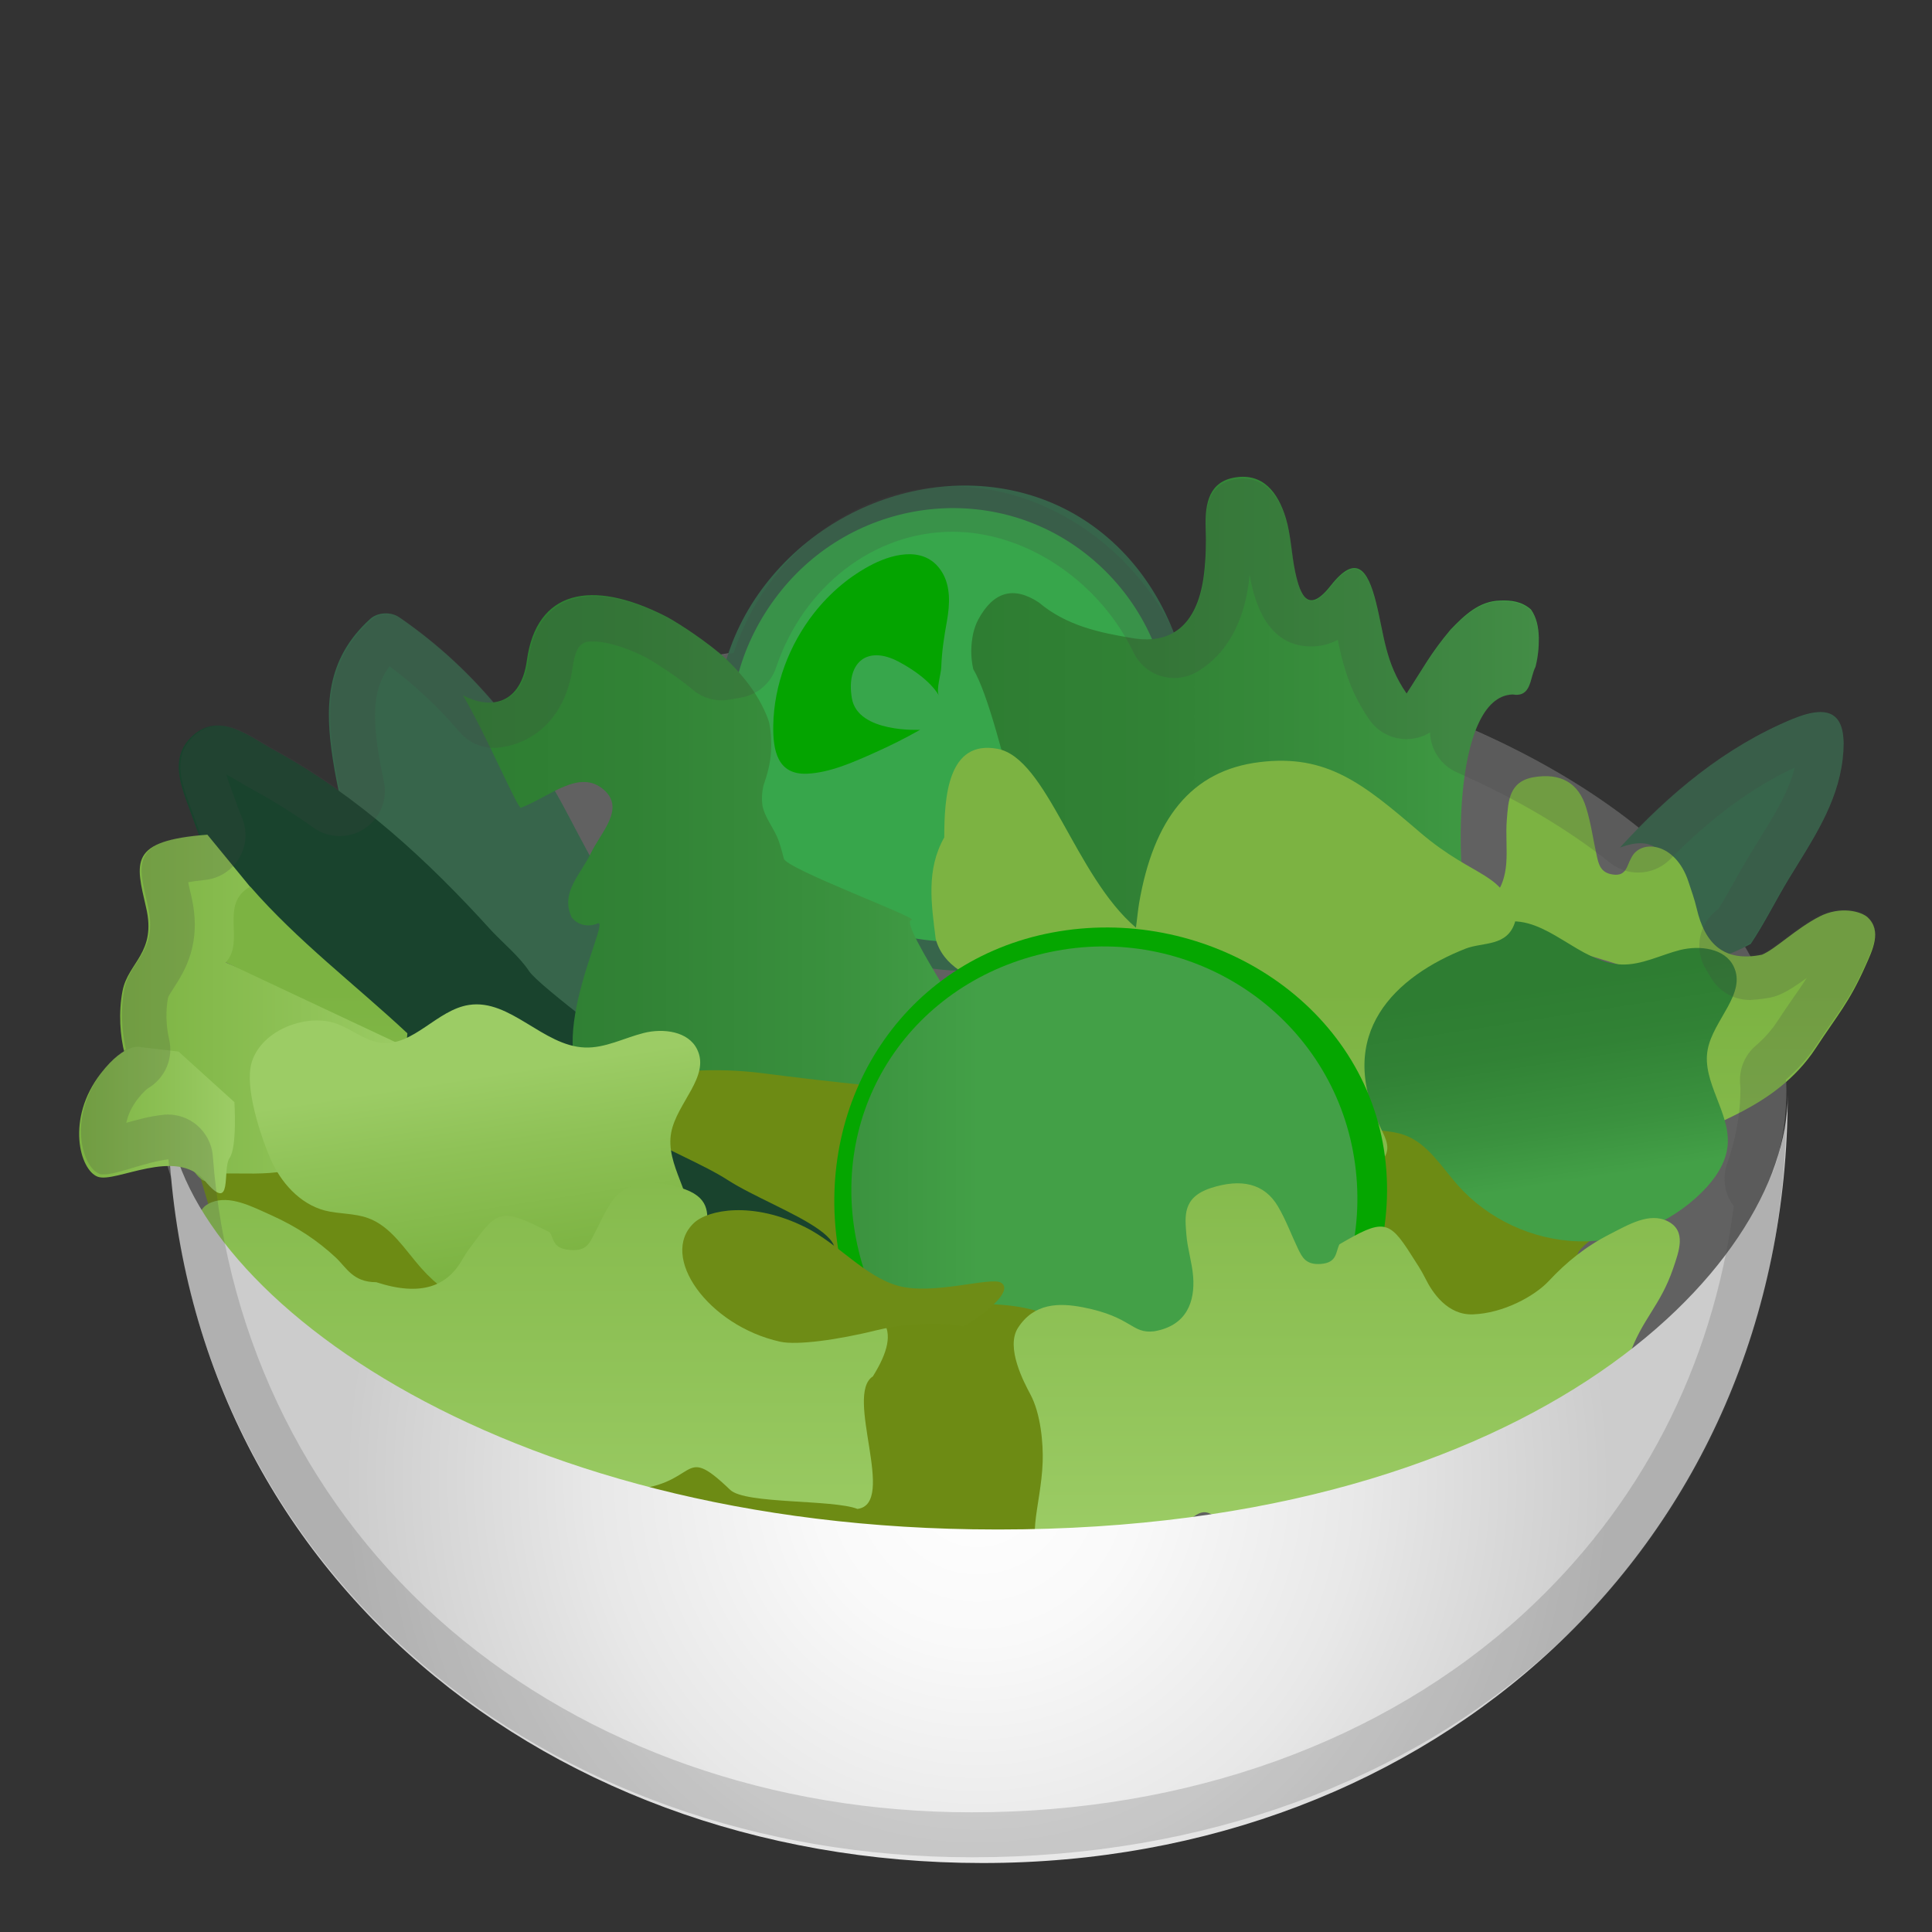 <svg x="0" y="0" viewBox="0 0 128 128" xmlns="http://www.w3.org/2000/svg">
<rect x="0" y="0" width="128" height="128" fill="#333333" stroke="none"/>
<ellipse cx="64.36" cy="72.28" rx="53.99" ry="30.39" fill="#616161"/>
<path d="m42.56 62.95c-0.06-0.06-0.11-0.13-0.15-0.2-1.58-2.88-3.2-5.74-4.71-8.64-2.61-4.99-5.97-9.57-11.23-13.2-0.57-0.4-1.46-0.35-1.95 0.1-3 2.72-2.98 5.94-2.48 9.23 0.57 3.77 1.8 7.42 3.25 11.03 0.17 0.43 3.89 7.95 4.06 8.34 0.51 1.16 1.15 0.09 2.09 1.01 1.68 1.62 0.15-0.75 1.94 0.81 0.28 0.25 0.7 0.36 1.13 0.34 3.21-0.17 6.35 0.51 9.54 0.6 0.32 0.01 0.64-0.07 0.88-0.22 1.47-0.95 0.28-2.18 0.23-3.3-0.48-2.07-0.94-4.15-2.6-5.9z" fill="#37654B"/>
<path d="m75.78 58.07c-5.29 6.86-14.44 8.71-22.26 2.28-6.6-5.43-8.12-14.74-2.83-21.6s15.33-8.84 22.1-3.62c6.77 5.21 8.28 16.08 2.99 22.94z" fill="#37654B"/>
<path d="m74.56 56.93c-4.93 6.39-14.33 7.18-20.63 2.32s-7.31-13.46-2.39-19.85 14.03-7.63 20.32-2.77 7.62 13.91 2.7 20.3z" fill="#37A64B"/>
<path d="m53.93 40.62c-1.66 2.12-2.65 4.78-2.7 7.43-0.03 1.67 0.28 3.3 2.25 3.21 1.52-0.07 3.07-0.77 4.44-1.38 1.03-0.46 2.06-0.97 3.04-1.53 0 0-4.12 0.23-4.52-2.08s0.95-3.57 3.1-2.43c2.14 1.14 2.66 2.24 2.66 2.24-0.19-0.4 0.15-1.43 0.16-1.88 0.04-1.06 0.19-2.03 0.38-3.07 0.19-1.08 0.25-2.27-0.32-3.21-1.04-1.72-3.08-1.3-4.58-0.55-1.52 0.77-2.85 1.9-3.91 3.25z" fill="#04A400"/>
<!--
<path d="m74.29 44.77c-0.14-0.34-0.3-0.68-0.47-1-1.13-2.07-2.86-3.75-4.69-5.23-0.95-0.77-2.23-1.54-3.32-0.99-0.86 0.43-1.17 1.49-1.35 2.43-0.38 2.1-0.59 4.37-0.35 6.49 0.2-1.61 2.05-3.37 3.76-2.77 0.74 0.26 1.31 0.96 1.4 1.73 0.26 2.04-2.17 2.82-3.69 3.23 1.58 1.04 3.16 2.08 4.75 3.13 0.68 0.45 1.44 0.91 2.24 0.81 1-0.12 1.69-1.07 2.03-2.02 0.67-1.86 0.45-3.96-0.31-5.81z" fill="#A40400"/>
<path d="m60.05 59.33c4.4 2.32 10.24-0.27 10.93-2.43 0.41-1.29-1.41-2.81-2.21-3.54-1.3-1.19-2.73-2.27-4.23-3.2 0.95 0.79 1.27 2.26 0.72 3.38-0.49 1-2.83 2.42-3.77 1.23-0.26-0.33-0.26-0.78-0.23-1.2 0.09-1.27 0.32-2.56 0.74-3.77l-7.95 2.98c0 0.01 0.46 3.63 6 6.55z" fill="#A40400"/>
<g fill="#FF7A42">
<path d="m59.43 42.56c-0.25-0.29-0.52-0.6-0.56-0.98s0.26-0.82 0.64-0.76c0.26 0.04 0.43 0.3 0.47 0.55 0.04 0.26-0.04 0.52-0.12 0.76-0.05 0.16-0.11 0.32-0.24 0.42s-0.36 0.08-0.43-0.07"/>
<path d="m58.01 41.51c-0.03-0.31-0.4-0.55-0.68-0.41-0.3 0.14-0.35 0.58-0.18 0.87 0.16 0.29 0.47 0.47 0.76 0.63 0.19-0.38 0.13-0.87-0.15-1.2"/>
<path d="m56.62 42.57c-0.18-0.23-0.37-0.47-0.63-0.59-0.27-0.12-0.63-0.06-0.77 0.2-0.13 0.26 0.03 0.59 0.28 0.74s0.56 0.17 0.85 0.18"/>
<path d="m55.78 43.93c-0.34-0.08-0.59-0.36-0.9-0.52s-0.78-0.14-0.91 0.18c-0.12 0.3 0.18 0.63 0.5 0.67s0.63-0.11 0.91-0.25"/>
<path d="m54.96 45.34c-0.24-0.16-0.5-0.32-0.79-0.33s-0.6 0.2-0.6 0.49c0.01 0.3 0.37 0.5 0.67 0.45s0.54-0.27 0.77-0.48"/>
<path d="m55.14 46.78c-0.59-0.06-1.21 0.14-1.65 0.54 0.11 0.35 0.5 0.58 0.86 0.52s0.64-0.42 0.63-0.78"/>
<path d="m55.77 48.01c-0.19 0.2-0.47 0.29-0.7 0.45s-0.41 0.46-0.29 0.71c0.16 0.32 0.69 0.23 0.87-0.07s0.14-0.69 0.08-1.04"/>
</g>
<g fill="#FF7A42">
<path d="m59.46 53.23c-0.15 0.35-0.32 0.73-0.65 0.93s-0.85 0.11-0.96-0.26c-0.07-0.25 0.08-0.52 0.3-0.66s0.48-0.19 0.74-0.22c0.16-0.02 0.34-0.04 0.49 0.04s0.23 0.29 0.12 0.41"/>
<path d="m59.13 54.96c-0.27 0.16-0.32 0.6-0.08 0.79 0.26 0.21 0.67 0.07 0.86-0.2s0.22-0.62 0.24-0.95c-0.43 0-0.84 0.26-1.02 0.65"/>
<path d="m60.67 55.76c-0.13 0.26-0.27 0.53-0.26 0.82s0.22 0.6 0.51 0.61 0.52-0.28 0.55-0.57-0.09-0.57-0.2-0.84"/>
<path d="m62.27 55.94c0.07 0.34-0.07 0.69-0.08 1.04s0.2 0.77 0.55 0.74c0.32-0.02 0.49-0.43 0.39-0.74s-0.37-0.52-0.62-0.72"/>
<path d="m63.89 56.08c-0.04 0.29-0.07 0.59 0.04 0.85 0.12 0.26 0.44 0.46 0.7 0.33 0.27-0.14 0.29-0.55 0.12-0.8s-0.47-0.37-0.76-0.49"/>
<path d="m65.12 55.3c0.2 0.56 0.64 1.03 1.19 1.26 0.27-0.25 0.31-0.7 0.1-1s-0.65-0.4-0.98-0.23"/>
<path d="m65.96 54.21c0.26 0.09 0.46 0.3 0.71 0.44s0.59 0.18 0.76-0.04c0.22-0.28-0.09-0.72-0.44-0.76s-0.68 0.17-0.97 0.37"/>
</g>
<g fill="#FF7A42">
<path d="m68.61 49.11c0.38 0 0.79 0 1.11 0.22 0.31 0.22 0.44 0.74 0.15 0.98-0.2 0.16-0.51 0.13-0.73-0.01s-0.36-0.37-0.5-0.59c-0.08-0.14-0.17-0.3-0.16-0.46s0.18-0.33 0.33-0.28"/>
<path d="m70.34 48.73c0.25 0.19 0.67 0.06 0.76-0.24 0.09-0.32-0.21-0.64-0.53-0.71-0.33-0.07-0.66 0.05-0.97 0.16 0.16 0.39 0.57 0.67 1 0.68"/>
<path d="m70.46 47c0.29 0.02 0.59 0.03 0.86-0.09 0.26-0.12 0.46-0.44 0.36-0.71-0.11-0.27-0.47-0.37-0.74-0.28-0.28 0.09-0.49 0.31-0.69 0.52"/>
<path d="m69.99 45.46c0.29-0.2 0.66-0.21 0.98-0.34s0.62-0.49 0.46-0.8c-0.15-0.28-0.59-0.28-0.83-0.07s-0.33 0.54-0.41 0.85"/>
<path d="m69.47 43.92c0.28-0.08 0.57-0.17 0.77-0.38s0.25-0.59 0.02-0.77c-0.23-0.19-0.62-0.05-0.78 0.21s-0.16 0.58-0.15 0.89"/>
<path d="m68.27 43.1c0.44-0.4 0.69-1 0.68-1.59-0.34-0.14-0.77 0-0.96 0.31s-0.11 0.76 0.17 0.99"/>
<path d="m66.93 42.77c-0.02-0.28 0.09-0.55 0.12-0.82 0.03-0.28-0.07-0.61-0.34-0.68-0.34-0.09-0.62 0.37-0.52 0.71 0.11 0.34 0.43 0.56 0.73 0.74"/>
</g>
-->
<path d="m58.17 83.83c-0.35-2.55-21.82-17.57-23.11-19.48-0.67-1-1.65-1.79-2.49-2.68-4.24-4.68-8.86-8.95-14.44-11.99-1.61-0.88-3.55-2.53-5.33-0.97-1.82 1.6-0.6 3.81 0.04 5.69 1.03 3.05 3.05 5.56 4.73 8.25-0.1 1.75 1.68 2.32 2.27 3.63 2.95 3.47 12.49 17.61 16.49 19.88 3.06-1.57 18.95-0.44 21.84-2.33z" fill="#19432D"/>
<linearGradient id="d" x1="30.668" x2="64.93" y1="59.175" y2="59.175" gradientUnits="userSpaceOnUse">
<stop stop-color="#2E7D32" offset=".003"/>
<stop stop-color="#318235" offset=".327"/>
<stop stop-color="#3A913E" offset=".722"/>
<stop stop-color="#43A047" offset=".999"/>
</linearGradient>
<path d="m30.67 46.06c1.55 2.65 3.64 7.54 3.84 7.46 1.95-0.76 3.88-2.6 5.49-1.2 1.45 1.26-0.2 2.83-0.85 4.2-0.65 1.38-2.05 2.6-1.28 4.25 0.43 0.56 1.14 0.66 1.73 0.41 0.99-0.42-4.58 9.66 0.52 11.78 4.3 1.79 17 7.13 22.91 5.7 2.69-0.65 1.38-8.45 1.79-8.51 1-0.15-5.43-9.07-4.43-9.2 0.63-0.08-8.34-3.39-8.46-4.07-0.13-0.5-0.25-1-0.47-1.49-0.31-0.66-0.78-1.27-0.94-1.98-0.07-0.47-0.04-0.93 0.07-1.39 0.25-0.72 0.45-1.45 0.49-2.2 0.03-0.65 0.01-1.29-0.12-1.94-0.1-0.37-0.48-1.3-1.13-2.23-0.67-0.97-1.62-1.94-2.19-2.4-1.46-1.2-3.11-2.21-3.58-2.44-4.91-2.48-8.51-1.68-9.15 2.92-0.38 2.87-2.34 3.35-4.24 2.33z" fill="url(#d)"/>
<path d="m107.33 56.15c2.08-0.77 3.07 0.05 3.3 2.16 0.09 0.77 0.45 1.5 0.69 2.25 1.05 3.22 1.74 3.51 4.67 1.98 0.91-1.36 1.66-2.89 2.52-4.31 1.52-2.5 3.22-4.93 3.57-7.93 0.34-2.91-0.66-3.76-3.33-2.66-4.49 1.86-8.15 4.94-11.42 8.51z" fill="#37654B"/>
<linearGradient id="c" x1="106.75" x2="106.75" y1="65.522" y2="103.58" gradientUnits="userSpaceOnUse">
<stop stop-color="#7CB342" offset="0"/>
<stop stop-color="#8FC257" offset=".632"/>
<stop stop-color="#9CCC65" offset=".985"/>
</linearGradient>
<path d="m112.05 75.46c0.78-1.02 5.54-1.88 8.25-6.02 1.46-2.23 2.21-3.01 3.29-5.44 0.47-1.05 1.1-2.33 0.15-3.22-0.43-0.4-1.8-0.77-3.19-0.06-1.56 0.8-2.92 2.16-3.81 2.53-2.53 0.52-3.79-0.73-4.33-3.06-0.14-0.6-0.35-1.19-0.55-1.79-0.86-2.61-3.19-2.84-3.79-1.55-0.29 0.48-0.3 1.22-1.21 1.09-0.82-0.11-0.95-0.68-1.08-1.29-0.23-1.03-0.37-2.09-0.68-3.1-0.51-1.72-1.73-2.35-3.48-2.06-1.66 0.28-1.69 1.6-1.79 2.83-0.08 0.97 0.04 1.96-0.04 2.93-0.14 1.65-0.94 2.82-2.65 3.2-2.74-0.85-1.04-1.23-3.66-2.48-3.92-0.18-4.93 1.33-3.78 5.64 1.34 1.85 3.14 3.15 5.19 4.12 1.4-0.41 1.97-1.72 2.89-2.64 2.08-2.08 2.64-3.39 6.84-2 4.01 1.33 6.68 1.44 7.35 5.9 0.22 1.39-0.76 5.25 0.08 6.47z" fill="url(#c)"/>
<linearGradient id="b" x1="64.359" x2="101.96" y1="48.698" y2="48.698" gradientUnits="userSpaceOnUse">
<stop stop-color="#2E7D32" offset=".003"/>
<stop stop-color="#318235" offset=".327"/>
<stop stop-color="#3A913E" offset=".722"/>
<stop stop-color="#43A047" offset=".999"/>
</linearGradient>
<path d="m97.61 62.8c-1.38-4.97-1.39-16.66 2.6-16.79 1.27 0.21 1.13-1.09 1.52-1.83 0.16-0.63 0.23-1.28 0.22-1.94-0.02-0.68-0.14-1.32-0.52-1.86-0.61-0.54-1.32-0.62-2.05-0.59-1.37 0.03-2.34 0.95-3.28 1.93-1.33 1.58-1.83 2.58-2.91 4.23-1.44-2.08-1.48-3.89-2.03-6.06-0.55-2.19-1.33-3.2-2.98-1.11-1.47 1.88-2.01 0.79-2.37-0.89-0.25-1.17-0.28-2.43-0.62-3.56-0.53-1.74-1.53-2.99-3.35-2.7-1.7 0.27-2.02 1.65-1.96 3.35 0.04 1.01 0.01 2.04-0.11 3.04-0.38 3.17-1.96 4.72-4.73 4.26-2.16-0.36-4.37-0.81-6.22-2.37-1.66-1.09-3-0.73-4.01 1.14-0.15 0.28-0.25 0.58-0.33 0.9-0.17 0.79-0.18 1.58 0 2.38 1.94 3.25 4.27 17.23 6.53 20.21 1.44 1.91 2.09 1.7 2.75-0.73 0.21-0.77 1.23-0.89 1.49-1.65 2.03-5.93 7.23-7.8 10.94-2.97 0.75 0.97 1.21 2.29 2.57 2.41 2.14 0.07 4.24 0.38 6.29 1.11 0.83 0.28 1.69 0.73 2.56 0.09z" fill="url(#b)"/>
<path d="m13.55 85.69c3.14-3.03-2.89-9.63 0.25-12.66 1.09 0.05 8.16 4.7 9.14 4.82 9.66 1.16 21.51 8.86 29.5 6.73 7.17-1.92-0.97-4.3-4.21-6.39s-10.14-3.96-6.33-6.47c2.11-0.85 5.65-1 8.6-0.62 18.31 2.37 38.48 2.87 58.38 3.67 4.23 0.77 3.31 1.83 2.71 2.87-0.62 0.76-1.25 1.53-2.32 2.26-1.56 1-3.88 1.94-4.67 3.01-0.35 0.71-0.2 1.41 0.35 2.12 1.26 1.1 2.25 2.21 2.45 3.35 0.17 0.99 0.04 1.97-0.62 2.95-0.97 1.16-2.46 2.27-4.36 3.36-3.92 1.4-6.19 3.14-13.22 3.9-5.4 0.04-8.6 1.06-12.7 1.7-24.34 3.77-44.95 1.76-48.12-5.24-1.97-4.39-5.4-10.91-14.83-9.36z" fill="#6D8B14"/>
<linearGradient id="l" x1="100.15" x2="102.15" y1="65.593" y2="78.593" gradientUnits="userSpaceOnUse">
<stop stop-color="#2E7D32" offset=".003"/>
<stop stop-color="#318235" offset=".327"/>
<stop stop-color="#3A913E" offset=".722"/>
<stop stop-color="#43A047" offset=".999"/>
</linearGradient>
<path d="m91.07 62.36c0.97 0.38 1.82 1.11 2.86 1.23 2.14 0.23 3.69-2.19 5.81-2.51 2.74-0.42 4.9 2.72 7.68 2.82 1.34 0.05 2.59-0.63 3.89-0.96 1.3-0.32 2.97-0.12 3.55 1.09 0.87 1.79-1.35 3.54-1.72 5.5-0.41 2.15 1.52 4.18 1.32 6.36-0.11 1.19-0.85 2.24-1.69 3.08-2.14 2.14-5.18 3.35-8.2 3.27s-5.99-1.46-8-3.73c-1.08-1.22-1.99-2.76-3.52-3.31-0.91-0.33-1.92-0.26-2.86-0.5-1.67-0.44-2.94-1.88-3.62-3.47-0.64-1.5-1.71-4.69-1.23-6.33 0.64-2.2 3.75-3.33 5.73-2.54z" fill="url(#l)"/>
<linearGradient id="a" x1="7.961" x2="27.497" y1="66.771" y2="66.771" gradientUnits="userSpaceOnUse">
<stop stop-color="#7CB342" offset="0"/>
<stop stop-color="#8FC257" offset=".632"/>
<stop stop-color="#9CCC65" offset=".985"/>
</linearGradient>
<path d="m8.12 65.64c-0.56 2.87 0.46 6.3 1.42 5.89 0.83-0.36 3.29 8.54 4.6 6.39 0.31-0.51 4.78 0.4 6.3-1.02 1.2-1.13-0.45-4.42-0.43-6.13 0.02-1.04 8.78 0.41 7.32-1.26-0.99-1.14-12.39-5.74-12.38-5.74 2.03-1.19 0.96-3.39 1.62-5.02-0.94-1.15-1.89-2.3-2.83-3.45-5.25 0.4-4.75 1.82-4.06 4.83 0.7 3-1.18 3.61-1.56 5.51z" fill="url(#a)"/>
<linearGradient id="h" x1="20.967" x2="20.967" y1="65.522" y2="103.58" gradientUnits="userSpaceOnUse">
<stop stop-color="#7CB342" offset="0"/>
<stop stop-color="#8FC257" offset=".632"/>
<stop stop-color="#9CCC65" offset=".985"/>
</linearGradient>
<path d="m26.91 69.38c0.03-0.31 0.05-0.61 0.08-0.92-3.47-3.24-7.28-6.12-10.41-9.72-2.09 1.17-0.31 3.6-1.62 5.02 3.98 1.87 7.96 3.74 11.95 5.62z" fill="url(#h)"/>
<linearGradient id="g" x1="81.042" x2="81.042" y1="65.522" y2="103.58" gradientUnits="userSpaceOnUse">
<stop stop-color="#7CB342" offset="0"/>
<stop stop-color="#8FC257" offset=".632"/>
<stop stop-color="#9CCC65" offset=".985"/>
</linearGradient>
<path d="m66.08 49.61c-3.29-0.61-3.52 3.21-3.52 5.87-1.22 2.15-0.85 4.44-0.57 6.71 0.23 0.9 0.8 1.57 1.54 2.08 3.05 2.1 5.17 5.03 7.26 8 5.11 0.01 15.62 4.64 20.74 4.64 0.7-0.72 0.29-1.46-0.04-2.14-3.13-6.33 1.01-10.11 5.61-11.92 1.15-0.45 2.78-0.11 3.28-1.78-0.6-3.38-2.56-2.72-6.32-5.94-3.74-3.21-6.15-5.18-10.59-4.64-4.58 0.55-7.05 3.81-8 9.34-0.07 0.42-0.11 0.85-0.21 1.63-4.05-3.44-5.89-11.24-9.18-11.85z" fill="url(#g)"/>
<path d="m76.49 97.82c-9.86 1.85-19.19-3.62-20.98-15.2-1.51-9.78 4.35-18.99 14.22-20.84s20.06 4.19 21.88 13.92-5.25 20.28-15.12 22.12z" fill="#05A600"/>
<path d="m76.31 95.9c-9.18 1.72-17.91-4.85-19.61-13.91-1.7-9.05 4.07-17.27 13.25-18.99s18 4.23 19.69 13.28-4.14 17.9-13.33 19.62z" fill="url(#d)"/>
<!--
<path d="m71.08 65.9c-3.07 0.55-5.98 2.08-8.06 4.34-1.31 1.42-2.3 3.06-0.53 4.51 1.37 1.12 3.24 1.71 4.9 2.23 1.25 0.4 2.52 0.75 3.8 1.03 0 0-3.74-2.99-2.3-5.29s3.58-2.35 4.54 0.29c0.97 2.64 0.57 3.99 0.57 3.99 0.15-0.49 1.23-1.12 1.59-1.5 0.85-0.89 1.73-1.6 2.69-2.36 1-0.79 1.97-1.76 2.2-3.01 0.43-2.29-1.66-3.5-3.52-4.01-1.9-0.52-3.92-0.57-5.88-0.22z" fill="#A40400"/>
<path d="m85.46 85.18c0.14-0.4 0.26-0.81 0.36-1.23 0.63-2.66 0.42-5.44-0.01-8.14-0.22-1.4-0.73-3.05-2.1-3.42-1.08-0.29-2.16 0.38-3.04 1.06-1.95 1.52-3.88 3.32-5.31 5.34 1.42-1.24 4.37-1.33 5.38 0.51 0.44 0.79 0.39 1.83-0.13 2.58-1.35 1.96-4.05 0.76-5.68-0.06 0.56 2.12 1.13 4.24 1.69 6.36 0.24 0.91 0.54 1.9 1.31 2.43 0.96 0.66 2.28 0.37 3.31-0.18 2.02-1.08 3.45-3.06 4.22-5.25z" fill="#A40400"/>
<path d="m61.94 86.78c2.02 5.39 9.05 7.66 11.32 6.33 1.35-0.79 0.95-3.51 0.82-4.76-0.21-2.03-0.61-4.07-1.19-6.02 0.21 1.42-0.65 2.93-1.98 3.47-1.19 0.48-4.31-0.1-4.21-1.84 0.03-0.48 0.38-0.87 0.73-1.21 1.06-1.02 2.25-1.97 3.54-2.69l-9.17-3.55s-2.4 3.48 0.14 10.27z" fill="#A40400"/>
<g fill="#FF7A42">
<path d="m74.34 71.82c0-0.44 0.01-0.92 0.27-1.28s0.86-0.5 1.14-0.16c0.19 0.23 0.15 0.59-0.02 0.84s-0.43 0.42-0.69 0.57c-0.17 0.1-0.35 0.19-0.54 0.18-0.19-0.02-0.38-0.21-0.32-0.39"/>
<path d="m73.91 69.82c0.22-0.29 0.07-0.78-0.27-0.88-0.37-0.11-0.75 0.23-0.83 0.61s0.05 0.76 0.17 1.13c0.46-0.19 0.78-0.66 0.79-1.15"/>
<path d="m71.91 69.66c0.02-0.34 0.04-0.69-0.1-0.99s-0.5-0.54-0.81-0.42c-0.32 0.12-0.43 0.54-0.33 0.86s0.35 0.57 0.59 0.81"/>
<path d="m70.12 70.19c-0.23-0.33-0.24-0.77-0.38-1.14-0.15-0.38-0.56-0.73-0.92-0.54-0.33 0.17-0.33 0.68-0.09 0.96s0.62 0.39 0.98 0.48"/>
<path d="m68.33 70.77c-0.09-0.32-0.19-0.66-0.43-0.89s-0.68-0.29-0.89-0.04c-0.23 0.27-0.06 0.72 0.24 0.9 0.3 0.19 0.67 0.19 1.03 0.18"/>
<path d="m67.37 72.15c-0.46-0.51-1.15-0.81-1.84-0.8-0.17 0.39-0.01 0.89 0.35 1.11s0.88 0.14 1.15-0.19"/>
<path d="m66.97 73.7c-0.32 0.02-0.63-0.11-0.95-0.15s-0.71 0.08-0.8 0.39c-0.11 0.4 0.42 0.73 0.81 0.61s0.65-0.49 0.87-0.84"/>
</g>
<g fill="#FF7A42">
<path d="m66.14 81.06c-0.4 0.19-0.84 0.38-1.27 0.3s-0.82-0.56-0.63-0.96c0.13-0.27 0.47-0.38 0.77-0.34s0.56 0.21 0.81 0.38c0.16 0.11 0.32 0.23 0.39 0.41s-0.03 0.43-0.22 0.45"/>
<path d="m64.51 82.29c-0.35-0.07-0.74 0.27-0.68 0.62 0.06 0.38 0.53 0.58 0.9 0.49s0.67-0.37 0.95-0.64c-0.36-0.33-0.93-0.42-1.38-0.23"/>
<path d="m65.22 84.18c-0.31 0.12-0.64 0.25-0.86 0.51s-0.27 0.68-0.03 0.92c0.24 0.23 0.67 0.16 0.92-0.07s0.37-0.56 0.47-0.88"/>
<path d="m66.46 85.57c-0.2 0.35-0.59 0.54-0.87 0.84-0.28 0.29-0.42 0.82-0.1 1.07 0.29 0.23 0.76 0 0.91-0.34s0.09-0.73 0.02-1.1"/>
<path d="m67.76 86.93c-0.25 0.22-0.52 0.45-0.62 0.77s0.03 0.74 0.35 0.82c0.34 0.09 0.67-0.25 0.71-0.6s-0.12-0.69-0.28-1.01"/>
<path d="m69.42 87.21c-0.26 0.64-0.24 1.38 0.06 2 0.42-0.01 0.81-0.37 0.86-0.79s-0.25-0.85-0.66-0.96"/>
<path d="m70.99 86.91c0.16 0.28 0.17 0.62 0.27 0.93s0.38 0.61 0.69 0.55c0.41-0.07 0.48-0.69 0.2-0.99-0.28-0.31-0.72-0.38-1.13-0.43"/>
</g>
<g fill="#FF7A42">
<path d="m77.21 84.56c0.33 0.29 0.68 0.62 0.79 1.05 0.1 0.43-0.19 0.98-0.63 0.96-0.3-0.01-0.54-0.28-0.62-0.57s-0.03-0.6 0.03-0.89c0.04-0.19 0.08-0.39 0.22-0.52s0.4-0.15 0.5 0.02"/>
<path d="m78.99 85.56c0.07 0.35 0.54 0.57 0.84 0.38 0.32-0.21 0.32-0.72 0.09-1.03s-0.6-0.47-0.96-0.61c-0.16 0.47-0.02 1.02 0.34 1.35"/>
<path d="m80.44 84.16c0.24 0.24 0.49 0.49 0.81 0.58s0.74-0.02 0.85-0.34c0.12-0.32-0.12-0.68-0.43-0.81-0.31-0.14-0.66-0.11-1-0.08"/>
<path d="m81.22 82.47c0.4 0.05 0.73 0.33 1.11 0.46 0.38 0.14 0.92 0.06 1.02-0.34 0.09-0.36-0.3-0.69-0.67-0.7-0.37 0-0.7 0.21-1.01 0.42"/>
<path d="m81.96 80.73c0.3 0.15 0.62 0.29 0.95 0.26s0.67-0.32 0.62-0.65c-0.05-0.35-0.5-0.52-0.83-0.42s-0.58 0.39-0.81 0.65"/>
<path d="m81.55 79.1c0.69-0.01 1.37-0.33 1.82-0.85-0.18-0.38-0.66-0.6-1.06-0.47-0.4 0.12-0.68 0.57-0.61 0.99"/>
<path d="m80.65 77.78c0.2-0.26 0.5-0.4 0.74-0.62s0.41-0.59 0.23-0.86c-0.23-0.34-0.82-0.17-0.99 0.21-0.17 0.37-0.06 0.81 0.06 1.21"/>
</g>
-->
<path d="m67.71 109.04c1.05 9.98-14.4 12.64-20.88 8.87s-8.85-14.69-2.59-22.54c6.55-8.2 22.46-10.88 26.17-7.63 7.19 6.29-4.36 5.59-2.7 21.3z" fill="#6D8B14"/>
<linearGradient id="k" x1="31.482" x2="33.482" y1="71.093" y2="84.093" gradientUnits="userSpaceOnUse">
<stop stop-color="#9CCC65" offset=".015"/>
<stop stop-color="#8FC257" offset=".368"/>
<stop stop-color="#7CB342" offset="1"/>
</linearGradient>
<path d="m22.4 67.86c0.97 0.38 1.82 1.11 2.86 1.23 2.14 0.23 3.69-2.19 5.81-2.51 2.74-0.42 4.9 2.72 7.68 2.82 1.34 0.05 2.59-0.63 3.89-0.96s2.97-0.12 3.55 1.09c0.87 1.79-1.35 3.54-1.72 5.5-0.41 2.15 1.52 4.18 1.32 6.36-0.11 1.19-0.85 2.24-1.69 3.08-2.14 2.14-5.18 3.35-8.2 3.27s-5.99-1.46-8-3.73c-1.08-1.22-1.99-2.76-3.52-3.31-0.91-0.33-1.92-0.26-2.86-0.5-1.67-0.44-2.94-1.88-3.62-3.47-0.64-1.5-1.71-4.69-1.23-6.33 0.65-2.2 3.75-3.33 5.73-2.54z" fill="url(#k)"/>
<linearGradient id="j" x1="92.11" x2="92.11" y1="65.516" y2="103.58" gradientTransform="matrix(.967 0 0 .968 2.088 2.589)" gradientUnits="userSpaceOnUse">
<stop stop-color="#7CB342" offset="0"/>
<stop stop-color="#8FC257" offset=".632"/>
<stop stop-color="#9CCC65" offset=".985"/>
</linearGradient>
<path d="m115.2 89.83c-2.2-0.36-3.82 0.64-5.53 1.23-1.56 0.53-2.26 0.28-1.76-1.17 0.88-2.54 2.09-3.34 2.95-5.88 0.37-1.1 0.9-2.46-0.37-3.1-1.21-0.61-2.59 0.22-3.82 0.85-1.62 0.82-2.9 1.87-4.05 3.1-0.96 1.03-3.04 2.15-5.04 2.22-1.67 0.06-2.68-1.43-3.15-2.39-0.27-0.55-0.62-1.06-0.95-1.58-1.46-2.3-1.86-2.36-4.74-0.67-0.26 0.52-0.14 1.22-1.24 1.3-0.99 0.07-1.23-0.45-1.5-1-0.45-0.94-0.8-1.91-1.33-2.81-0.9-1.53-2.44-1.87-4.45-1.22-1.9 0.62-1.71 1.89-1.62 3.08 0.07 0.94 0.38 1.86 0.45 2.8 0.12 1.6-0.39 3.23-2.57 3.61-1.53 0.19-1.44-0.95-4.74-1.59-1.56-0.3-3.23-0.3-4.3 1.37-0.83 1.3 0.41 3.62 0.82 4.39 0.7 1.3 0.86 3.28 0.82 4.49-0.1 2.98-1.37 5.82 0.46 6.17 1.58-0.68 7.22-0.1 8.16-1.17 3.23-3.72 1.79-0.13 6.97 0.3 4.96 0.42 6.57-5.35 8.13-1.24 0.49 1.28 2.6-2.57 3.8-1.58 2.54-3.87 8.14-3.4 11.61-4.71" fill="url(#j)"/>
<linearGradient id="i" x1="36.015" x2="36.015" y1="65.522" y2="103.58" gradientUnits="userSpaceOnUse">
<stop stop-color="#7CB342" offset="0"/>
<stop stop-color="#8FC257" offset=".632"/>
<stop stop-color="#9CCC65" offset=".985"/>
</linearGradient>
<path d="m28.85 95.94c-2.73-3.41-14.17-11.4-15.13-13.62-0.42-0.96-1-2.14 0.29-2.66 1.23-0.49 2.67 0.27 3.96 0.85 1.69 0.76 3.07 1.68 4.27 2.8 0.71 0.66 1.13 1.64 2.69 1.64 3.01 0.98 4.73 0.24 5.72-1.54 0.26-0.46 0.61-0.9 0.93-1.33 1.43-1.94 1.84-1.97 4.85-0.43 0.29 0.46 0.18 1.06 1.31 1.16 1.02 0.09 1.26-0.35 1.51-0.82 0.43-0.79 0.76-1.62 1.28-2.38 0.88-1.29 2.46-1.54 4.54-0.92 1.98 0.59 1.82 1.68 1.77 2.7-0.04 0.81-0.33 1.59-0.38 2.4-0.08 1.38 0.73 2.5 2.76 3.19 3.46-0.09 1.45-0.77 4.83-1.22 4.8 0.71 5.81 2.17 3.78 5.43-1.91 1.22 1.62 8.44-1.02 8.78-1.64-0.64-7.43-0.31-8.43-1.26-3.44-3.3-1.84-0.17-7.16 0.04-5.09 0.2-6.92-4.81-8.41-1.32-0.46 1.08-2.75-2.3-3.96-1.49z" fill="url(#i)"/>
<path d="m45.98 81.02c-2.35 2.21 0.94 6.81 5.7 7.87 1.13 0.25 3.82-0.12 6.45-0.77 2.49-0.62 5.41-0.39 5.6-0.24 0.15 0.11 3.7-2.22 2.59-2.9-0.67-0.41-4.51 0.85-6.81 0.21-2.21-0.61-3.98-2.79-6.13-3.87-3.52-1.77-6.47-1.17-7.4-0.3z" fill="#6E8C16"/>
<radialGradient id="f" cx="64.77" cy="97.99" r="41.995" gradientUnits="userSpaceOnUse">
<stop stop-color="#fff" offset="0"/>
<stop stop-color="#F9F9F9" offset=".258"/>
<stop stop-color="#E8E8E8" offset=".604"/>
<stop stop-color="#ccc" offset=".998"/>
<stop stop-color="#ccc" offset="1"/>
</radialGradient>
<path d="m64.42 101.32c-32.87-0.51-53.31-16.73-53.31-28.23 0 29.82 24.17 50.34 53.99 50.34s53.34-21.06 53.34-50.88c0 11.49-17.38 29.34-54.02 28.77z" fill="url(#f)"/>
<linearGradient id="e" x1="5.245" x2="15.565" y1="74.204" y2="74.204" gradientUnits="userSpaceOnUse">
<stop stop-color="#7CB342" offset="0"/>
<stop stop-color="#8FC257" offset=".632"/>
<stop stop-color="#9CCC65" offset=".985"/>
</linearGradient>
<path d="m9.37 69.38s-1.03-0.41-2.7 1.75c-2.32 3.01-1.38 6.39-0.2 6.83 1.18 0.45 5.19-2 7.1 0.27s1.13-0.78 1.64-1.51 0.32-3.7 0.32-3.7l-3.7-3.35-2.46-0.29z" fill="url(#e)"/>
<g opacity=".2">
<path d="m82.93 34.14m-19.83 1.09c0.16 0 0.32 0 0.47 0.01 4.7 0.2 9.33 3.41 11.53 7.99 0.36 0.75 1.02 1.32 1.82 1.56 0.28 0.09 0.58 0.13 0.87 0.13 0.53 0 1.05-0.14 1.52-0.41 1.33-0.78 3.01-2.47 3.44-6.05 0.02-0.13 0.03-0.26 0.04-0.4 0.03 0.18 0.06 0.36 0.1 0.54 0.6 2.81 1.94 4.23 4 4.23 0.66 0 1.25-0.18 1.74-0.44 0.33 1.58 0.75 3.36 2.1 5.3 0.56 0.8 1.47 1.28 2.45 1.28h0.04c0.54-0.01 1.07-0.16 1.52-0.44 0.04 1.11 0.7 2.16 1.78 2.64 3.91 1.72 7.32 3.74 10.15 5.99 0.55 0.44 1.21 0.65 1.86 0.65 0.78 0 1.55-0.3 2.13-0.89 2.73-2.77 5.44-4.76 8.25-6.07-0.41 1.63-1.36 3.16-2.44 4.9-0.18 0.29-0.36 0.59-0.54 0.88-0.38 0.63-0.74 1.26-1.08 1.87-0.34 0.6-0.66 1.18-1 1.72-0.55 0.39-0.95 0.95-1.14 1.59-0.24 0.8-0.13 1.65 0.29 2.37l0.12 0.2c0.06 0.11 0.13 0.21 0.19 0.32 0.53 0.96 1.53 1.55 2.62 1.55 0.06 0 0.13 0 0.19-0.01 0.43-0.03 0.81-0.08 1.18-0.15 0.18-0.04 0.36-0.09 0.53-0.16 0.65-0.27 1.25-0.68 1.87-1.14-0.26 0.41-0.54 0.82-0.88 1.3-0.32 0.46-0.67 0.97-1.07 1.58-0.38 0.58-0.85 1.11-1.44 1.62-0.68 0.59-1.06 1.46-1.03 2.36 0 0.1 0.01 0.21 0.02 0.31 0 0.06 0.01 0.11 0.01 0.17 0 1.65-0.3 3.32-0.88 4.96-0.35 0.99-0.16 2.05 0.44 2.82-1.41 10.66-6.18 19.91-13.99 27.05-9.26 8.45-22.22 13.11-36.51 13.11-13.15 0-25.42-4.31-34.55-12.12-9.19-7.87-14.78-19.01-15.72-31.35-0.06-0.81-0.45-1.55-1.07-2.07-0.54-0.45-1.22-0.69-1.91-0.69-0.11 0-0.21 0.01-0.32 0.02-0.84 0.09-1.67 0.31-2.43 0.53 0.09-0.45 0.3-0.99 0.74-1.56s0.69-0.72 0.7-0.73c1.13-0.67 1.7-1.99 1.39-3.27-0.2-0.85-0.23-1.89-0.07-2.7 0.02-0.13 0.21-0.41 0.39-0.69 0.7-1.09 1.88-2.92 1.16-6.05l-0.06-0.26c-0.05-0.21-0.11-0.45-0.15-0.68 0.27-0.05 0.63-0.1 1.1-0.15 0.94-0.09 1.79-0.63 2.27-1.44 0.49-0.81 0.56-1.81 0.19-2.69-0.1-0.23-0.2-0.49-0.29-0.74-0.1-0.3-0.21-0.6-0.33-0.91-0.13-0.34-0.31-0.83-0.42-1.21 0.3 0.16 0.65 0.36 0.9 0.51 0.3 0.18 0.6 0.36 0.88 0.51 1.33 0.72 2.64 1.54 4.01 2.51 0.52 0.37 1.12 0.55 1.73 0.55 0.57 0 1.15-0.16 1.65-0.5 1.03-0.68 1.54-1.92 1.27-3.13-0.16-0.75-0.28-1.38-0.37-1.96-0.42-2.75-0.24-4.35 0.75-5.66 1.69 1.26 3.22 2.7 4.65 4.37 0.57 0.67 1.4 1.04 2.27 1.04 0.1 0 0.2-0.01 0.31-0.02 2.04-0.21 4.4-1.72 4.9-5.33 0.24-1.69 0.79-1.7 1.37-1.7h0.01c0.51 0 1.63 0.14 3.46 1.05 0.27 0.14 1.69 0.99 2.98 2.03 0.04 0.04 0.08 0.07 0.11 0.1 0.55 0.47 1.24 0.72 1.94 0.72 0.18 0 0.35-0.02 0.53-0.05l0.24-0.04c0.17-0.03 0.34-0.06 0.51-0.09 1.09-0.19 1.98-0.95 2.33-2 1.81-5.38 6.49-8.99 11.68-8.99m27.72 5.16m8.08 2.83v0.02c-0.01 0-0.02 0.01-0.03 0.01 0-0.01 0.01-0.02 0.03-0.03m-72.3 0.07m-11.68 7.49m-2.57 6.88m70.02-25.95c-0.16 0-0.33 0.01-0.51 0.04-1.7 0.27-2.02 1.64-1.96 3.32 0.04 1 0.01 2.02-0.11 3.01-0.23 1.89-0.9 3.19-1.99 3.84-2.59-5.38-8.08-9.43-14.1-9.68-0.2-0.01-0.4-0.01-0.6-0.01-6.7 0-12.4 4.75-14.5 11.03-0.26 0.04-0.51 0.09-0.77 0.14-0.04-0.03-0.08-0.08-0.12-0.1-1.46-1.19-3.1-2.19-3.57-2.43-1.8-0.9-3.43-1.37-4.8-1.37-2.35 0-3.94 1.38-4.34 4.27-0.25 1.82-1.15 2.66-2.25 2.77-1.74-2.03-3.75-3.91-6.19-5.58-0.26-0.18-0.59-0.27-0.91-0.27-0.39 0-0.77 0.13-1.04 0.37-3 2.7-2.98 5.9-2.48 9.17 0.11 0.72 0.25 1.44 0.41 2.15-1.38-0.98-2.81-1.89-4.31-2.71-1.13-0.61-2.42-1.6-3.7-1.6-0.55 0-1.09 0.18-1.62 0.64-1.82 1.59-0.6 3.78 0.04 5.65 0.11 0.32 0.23 0.63 0.36 0.94-4.65 0.45-4.17 1.87-3.51 4.74 0.69 2.99-1.19 3.59-1.56 5.49-0.27 1.36-0.17 2.84 0.1 3.98-0.42 0.25-0.94 0.69-1.55 1.47-2.31 2.99-1.38 6.34-0.2 6.79 0.08 0.03 0.17 0.04 0.29 0.04 0.9 0 2.81-0.84 4.28-1 2.1 27.4 24.84 46.24 53.25 46.24 30.83 0 53.94-20.38 53.94-49.99 0 1.59-0.36 3.29-1.06 5.03 0.69-1.93 1.06-3.92 1.06-5.97 0-0.2-0.02-0.39-0.03-0.59 0.71-0.62 1.39-1.35 1.98-2.23 1.45-2.21 2.21-2.99 3.29-5.4 0.47-1.05 1.1-2.32 0.15-3.2-0.25-0.23-0.83-0.46-1.55-0.46-0.5 0-1.07 0.11-1.64 0.4-1.56 0.79-2.92 2.14-3.81 2.51-0.27 0.06-0.53 0.08-0.77 0.1-0.11-0.2-0.24-0.41-0.36-0.61 0.13-0.06 0.25-0.12 0.38-0.19 0.91-1.35 1.65-2.87 2.52-4.28 1.52-2.48 3.22-4.89 3.57-7.87 0.24-2.08-0.2-3.1-1.47-3.1-0.49 0-1.11 0.15-1.86 0.46-3.94 1.61-7.24 4.16-10.19 7.15-3.03-2.41-6.67-4.57-10.81-6.39 0.55-1.43 1.35-2.36 2.46-2.39 0.09 0.02 0.18 0.02 0.26 0.02 0.99 0 0.9-1.16 1.26-1.84 0.16-0.63 0.23-1.27 0.22-1.93-0.02-0.67-0.14-1.31-0.52-1.85-0.54-0.48-1.16-0.59-1.81-0.59h-0.24c-1.37 0.03-2.34 0.94-3.28 1.92-1.33 1.57-1.83 2.56-2.91 4.2-1.44-2.07-1.48-3.87-2.03-6.02-0.34-1.34-0.77-2.24-1.43-2.24-0.41 0-0.91 0.34-1.54 1.14-0.55 0.69-0.97 0.98-1.29 0.98-0.55 0-0.85-0.82-1.07-1.87-0.25-1.17-0.28-2.41-0.62-3.53-0.48-1.54-1.34-2.71-2.84-2.71z" fill="#424242"/>
</g>
</svg>